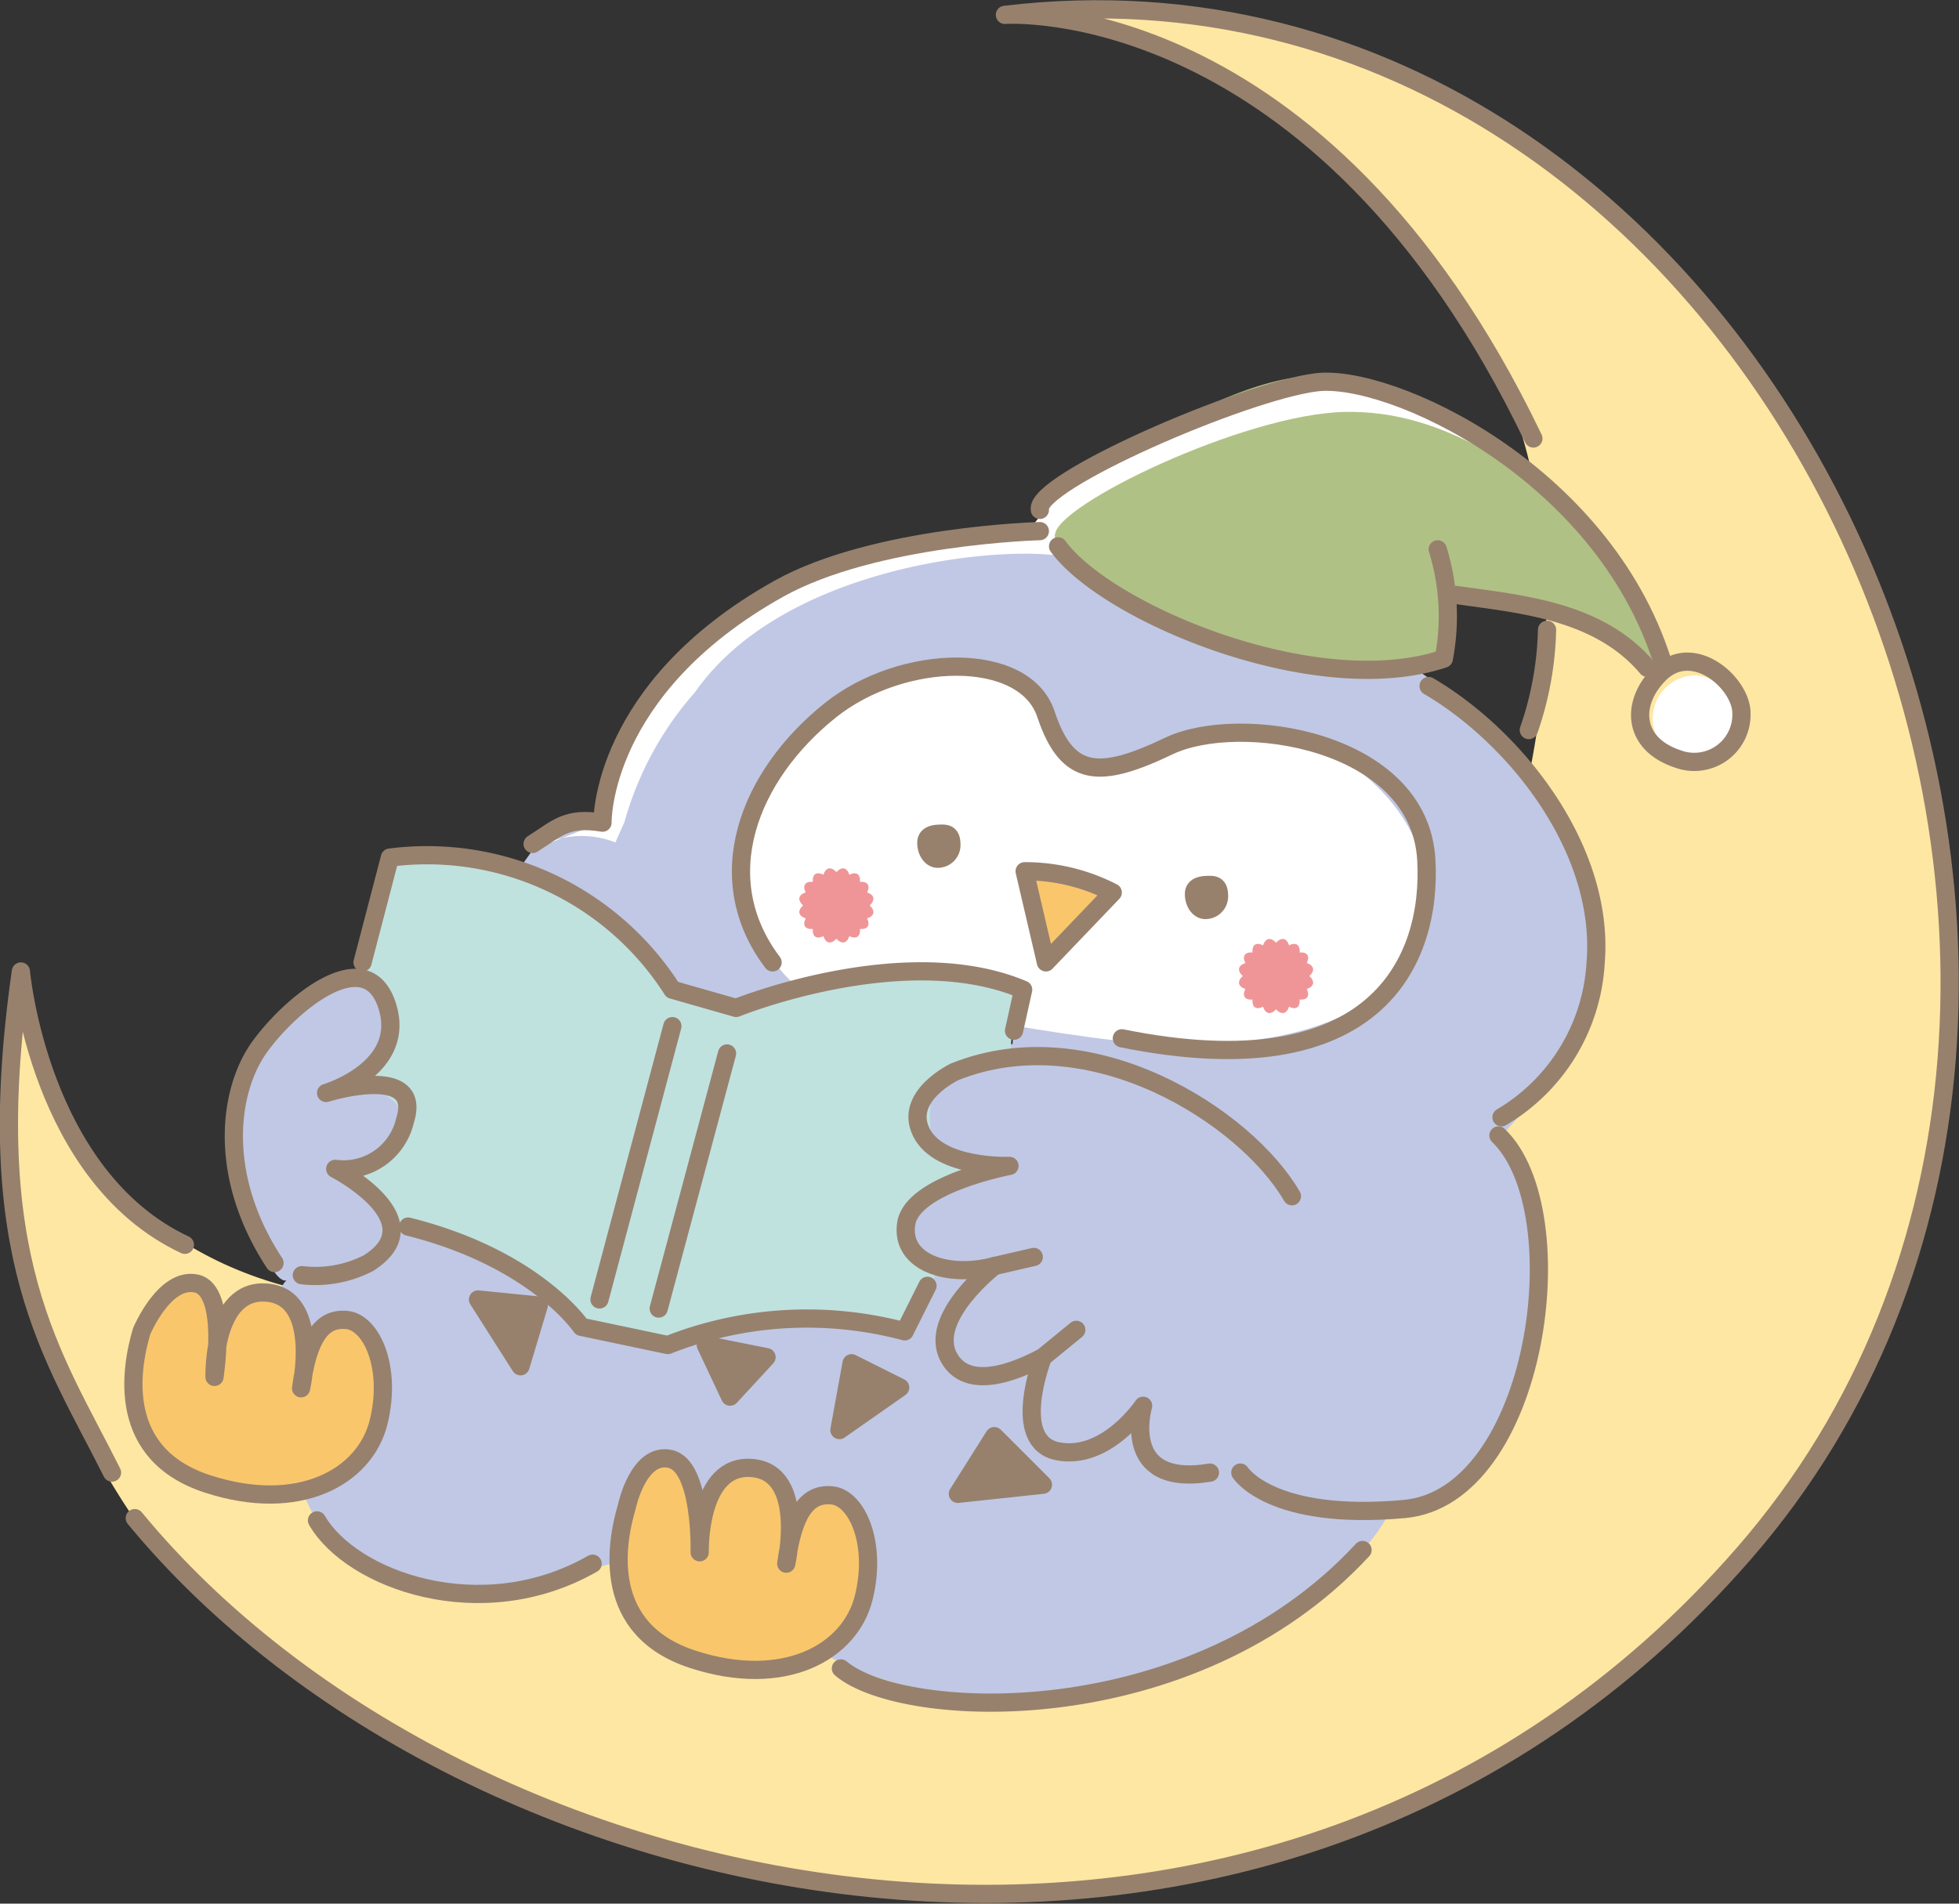 <svg xmlns="http://www.w3.org/2000/svg" width="107.502" height="104.471" viewBox="0 0 107.502 104.471">
  <rect x="0" y="0" width="107.502" height="104.471" fill="#333333" stroke="none"/>
  <g id="type03" transform="translate(17497.555 14763.25)">
    <path id="パス_18922" data-name="パス 18922" d="M410.676,2.732a40.269,40.269,0,0,1,36.5,17.333c12.165,17.167,22.166,47.834-3.667,72.167s-71.035,11.636-83.833-7.333c-9.335-13.834-6.5-29-6.5-29s2,14,16.665,16.833,59.71.965,66.167-26.833c3.833-16.5-1.332-27.167-8.832-34.5-6.962-6.806-16.5-8.667-16.5-8.667" transform="translate(-17850 -14765)" fill="#fee7a2"/>
    <path id="パス_18923" data-name="パス 18923" d="M409.509,31.065c-4.334-.333-11.167.5-16,4s-7.5,7-8,11.834c0,0-1.668-.833-3.834,1.5l-.834,1.166s5.668,2.334,8.334,6.5l3.666,1s10.168-3.333,15.334-.666l-.166,2.666s-1.5-.666-3.668,2-2.333,3.167,0,3.834l2.334.666s-4.666,1.5-4.5,3.334a3.567,3.567,0,0,0,1.666,2.666l-1.5,3s-9.332-1-12.832,1l-5.168-.833a18.037,18.037,0,0,0-9.666-5.833l-3.334-2.834s3.168,0,3.334-2.5-2.834-2.5-2.834-2.5,2.668-1.333,1.834-3.333-2-3.333-4.5-1.333a9.773,9.773,0,0,0-3.834,8.666,11.905,11.905,0,0,0,2.168,6.5c.832,1.167,1-.5,0,1.5s.833,11.667,3.5,13.5,6,3.334,9.832,2.334,6.5-1.667,6.5-1.667,8.834,4,10.5,5.333,12,4.667,20.334.667,10.334-8.167,10.334-8.167,6-2.5,6.832-5.333,2.334-11.166-.332-15.833c0,0,5.166-5.5,5.166-8.667a21.612,21.612,0,0,0-9.666-16.5c-7.668-5-21-7.667-21-7.667" transform="translate(-17850 -14765)" fill="#c0c8e5"/>
    <path id="パス_18924" data-name="パス 18924" d="M396.009,55.732c-2.168-1.833-3.333-6-2.5-9s4.333-7,9.667-7.833,6,.166,6.5,1.833.5,3.667,3.165,3.167,9.668-3.333,14,0,4.168,7.166,3.668,9.166-3.625,6.32-14.168,6c-5.5-.166-20.332-3.333-20.332-3.333" transform="translate(-17850 -14765)" fill="#fff"/>
    <path id="パス_18925" data-name="パス 18925" d="M408.841,49.565s4.167,1.334,4.667,1.5l-3.5,3.334Z" transform="translate(-17850 -14765)" fill="#fac66c"/>
    <path id="パス_18926" data-name="パス 18926" d="M364.176,74.565c-.835-2.333-.668-3-2.335-2s-3.165,5.834-1.333,8.334,4.168,3,7.333,2.833,5.667-2.667,5.667-5-.666-5.334-2.332-4.5-1.835,1.667-1.835,1.667.668-2.667-1.832-2.834a3.327,3.327,0,0,0-3.333,1.5" transform="translate(-17850 -14765)" fill="#fac66c"/>
    <path id="パス_18927" data-name="パス 18927" d="M387.176,83.232c-1.168,2.667-1.335,6-.168,7.5s5.168,3.334,7.668,2.667,5.333-2,5.5-4.5-.834-5.5-2-5.167a3.913,3.913,0,0,0-1.835,1.167s-.165-2.334-2.165-2.334-3.168,2.167-3.168,2.167-.332-2.667-1.5-2.667a4.066,4.066,0,0,0-2.332,1.167" transform="translate(-17850 -14765)" fill="#fac66c"/>
    <path id="パス_18928" data-name="パス 18928" d="M399.176,76.565l2.666,1.334-3.333,2.333Z" transform="translate(-17850 -14765)" fill="#97816d"/>
    <path id="パス_18929" data-name="パス 18929" d="M399.176,76.565l2.666,1.334-3.333,2.333Z" transform="translate(-17850 -14765)" fill="none" stroke="#97816d" stroke-linecap="round" stroke-linejoin="round" stroke-width="1"/>
    <path id="パス_18930" data-name="パス 18930" d="M391.176,75.565l3.334.667-2,2.166Z" transform="translate(-17850 -14765)" fill="#97816d"/>
    <path id="パス_18931" data-name="パス 18931" d="M391.176,75.565l3.334.667-2,2.166Z" transform="translate(-17850 -14765)" fill="none" stroke="#97816d" stroke-linecap="round" stroke-linejoin="round" stroke-width="1"/>
    <path id="パス_18932" data-name="パス 18932" d="M378.676,73.065l2.333,3.667,1-3.333Z" transform="translate(-17850 -14765)" fill="#97816d"/>
    <path id="パス_18933" data-name="パス 18933" d="M378.676,73.065l2.333,3.667,1-3.333Z" transform="translate(-17850 -14765)" fill="none" stroke="#97816d" stroke-linecap="round" stroke-linejoin="round" stroke-width="1"/>
    <path id="パス_18934" data-name="パス 18934" d="M407.009,80.565l2.667,2.667-4.667.5Z" transform="translate(-17850 -14765)" fill="#97816d"/>
    <path id="パス_18935" data-name="パス 18935" d="M407.009,80.565l2.667,2.667-4.667.5Z" transform="translate(-17850 -14765)" fill="none" stroke="#97816d" stroke-linecap="round" stroke-linejoin="round" stroke-width="1"/>
    <path id="パス_18936" data-name="パス 18936" d="M374.176,49.065c2.165-.5,7.665-.333,10.665,2a16.451,16.451,0,0,1,4.335,5l3.665,1s6.835-2.666,11-2,4.335,1.334,4.335,1.334l-.335,3.5s-4.165-.167-4.333,2.333.334,3,2.168,3.5c0,0-3.667,2-3.5,3.167a6.541,6.541,0,0,0,1.665,2.666l-1.5,3s-8.832-1.833-12.832,1l-5.168-.833s-4.5-5.5-10.333-5.833c0,0-.832-2.5-2.667-2.834,0,0,3.335-.833,3.335-2.5s-2.168-2.166-2.168-2.166,1.668-2.167,1.168-3.667a5.087,5.087,0,0,0-1.668-2.333Z" transform="translate(-17850 -14765)" fill="#bfe2df"/>
    <path id="パス_18937" data-name="パス 18937" d="M409.676,29.9c.665,3,6,6.167,8.165,7s12.168,2.333,13.835,1.333l.665-3.5s6.835.167,10.667,3.833a5.841,5.841,0,0,0-1.332-5c-2-2-5.841-8.479-15.168-11C420.341,20.9,409.676,29.9,409.676,29.9" transform="translate(-17850 -14765)" fill="#b0c185"/>
    <path id="パス_18938" data-name="パス 18938" d="M447.841,41.565a2.365,2.365,0,1,1-2.333-2.75,2.567,2.567,0,0,1,2.333,2.75" transform="translate(-17850 -14765)" fill="#fff"/>
    <path id="パス_18939" data-name="パス 18939" d="M410.341,31.107c0-1.625,10.375-6.625,15.875-6.75s9.25,3.25,11.375,4.25c0,0-7.5-5.75-12.25-5.625s-14,4.75-15.25,6.375.25,1.75.25,1.75" transform="translate(-17850 -14765)" fill="#fff"/>
    <path id="パス_18940" data-name="パス 18940" d="M410.466,32.232c-4.125-.5-15.25.875-19.875,7.5a18.023,18.023,0,0,0-3.875,7.125l-.5,1.125a5.075,5.075,0,0,0-4.541.417s3.25-1.333,3.834-1.5-.043-2.542,2.207-6.042a19.345,19.345,0,0,1,10.75-8.125c4.625-1.25,10.042-1.417,10.625-2.125s1-1.25,1-1.25Z" transform="translate(-17850 -14765)" fill="#fff"/>
    <line id="線_906" data-name="線 906" x1="4" y2="15" transform="translate(-17464.658 -14706.936)" fill="none" stroke="#97816d" stroke-linecap="round" stroke-linejoin="round" stroke-width="1"/>
    <path id="パス_18941" data-name="パス 18941" d="M372.341,54.565l1.5-5.75a15.972,15.972,0,0,1,15.5,7.25l3.5,1s9.25-3.75,15.75-1l-.5,2.25" transform="translate(-17850 -14765)" fill="none" stroke="#97816d" stroke-linecap="round" stroke-linejoin="round" stroke-width="1"/>
    <path id="パス_18942" data-name="パス 18942" d="M403.341,72.315l-1.25,2.5a20.8,20.8,0,0,0-13,.75l-4.75-1s-2.5-3.75-9.5-5.5" transform="translate(-17850 -14765)" fill="none" stroke="#97816d" stroke-linecap="round" stroke-linejoin="round" stroke-width="1"/>
    <line id="線_907" data-name="線 907" x1="3.75" y2="14" transform="translate(-17461.408 -14705.436)" fill="none" stroke="#97816d" stroke-linecap="round" stroke-linejoin="round" stroke-width="1"/>
    <path id="パス_18943" data-name="パス 18943" d="M367.509,71.065c-3.168-4.833-2.5-9.5-.835-11.833s5.834-5.834,7-2.334-3.333,4.834-3.333,4.834,5.333-1.667,4.333,1.5a3.467,3.467,0,0,1-3.833,2.666s5.5,2.834,1.833,5.167a6.341,6.341,0,0,1-3.665.667" transform="translate(-17850 -14765)" fill="none" stroke="#97816d" stroke-linecap="round" stroke-linejoin="round" stroke-width="1"/>
    <path id="パス_18944" data-name="パス 18944" d="M423.341,67.4c-2.5-4.333-11-9.833-18.5-6.833,0,0-2.833,1.333-1.833,3.333s4.833,1.834,4.833,1.834-5.334,1-5.667,3.166,2.334,3,4.834,2.334c0,0-3.666,2.833-2.5,5s4.5.333,5.166,0c0,0-1.832,4.666.834,5.166s4.666-2.5,4.666-2.5-1.333,4.5,3.667,3.667" transform="translate(-17850 -14765)" fill="none" stroke="#97816d" stroke-linecap="round" stroke-linejoin="round" stroke-width="1"/>
    <line id="線_908" data-name="線 908" y1="0.5" x2="2.166" transform="translate(-17442.992 -14694.269)" fill="none" stroke="#97816d" stroke-linecap="round" stroke-linejoin="round" stroke-width="1"/>
    <line id="線_909" data-name="線 909" y1="1.5" x2="1.834" transform="translate(-17440.326 -14690.269)" fill="none" stroke="#97816d" stroke-linecap="round" stroke-linejoin="round" stroke-width="1"/>
    <path id="パス_18945" data-name="パス 18945" d="M434.674,64.065c4.334,4.167,2.168,19.833-5.166,20.5s-9-2-9-2" transform="translate(-17850 -14765)" fill="none" stroke="#97816d" stroke-linecap="round" stroke-linejoin="round" stroke-width="1"/>
    <path id="パス_18946" data-name="パス 18946" d="M381.674,48.065c1.334-.833,1.834-1.5,3.834-1.167,0,0-.168-7.333,9.666-12.833,5.245-2.933,14.334-3.167,14.334-3.167" transform="translate(-17850 -14765)" fill="none" stroke="#97816d" stroke-linecap="round" stroke-linejoin="round" stroke-width="1"/>
    <path id="パス_18947" data-name="パス 18947" d="M430.841,39.4c4.833,2.834,9.667,9,9.167,15.167a10.542,10.542,0,0,1-5.167,8.5" transform="translate(-17850 -14765)" fill="none" stroke="#97816d" stroke-linecap="round" stroke-linejoin="round" stroke-width="1"/>
    <path id="パス_18948" data-name="パス 18948" d="M410.509,31.732c2.665,3.666,14.165,8.5,21.165,6.166a12.371,12.371,0,0,0-.333-6" transform="translate(-17850 -14765)" fill="none" stroke="#97816d" stroke-linecap="round" stroke-linejoin="round" stroke-width="1"/>
    <path id="パス_18949" data-name="パス 18949" d="M409.509,29.732c-.335-1.5,11.165-6.5,15.165-7s15.667,4.833,19,15.333" transform="translate(-17850 -14765)" fill="none" stroke="#97816d" stroke-linecap="round" stroke-linejoin="round" stroke-width="1"/>
    <path id="パス_18950" data-name="パス 18950" d="M432.341,34.4c3.5.5,7.834.833,10.5,4" transform="translate(-17850 -14765)" fill="none" stroke="#97816d" stroke-linecap="round" stroke-linejoin="round" stroke-width="1"/>
    <path id="パス_18951" data-name="パス 18951" d="M443.509,38.732c-1.586,1.585-1.5,3.833,1,4.666a2.591,2.591,0,0,0,3.5-2.5C448.009,39.231,445.341,36.9,443.509,38.732Z" transform="translate(-17850 -14765)" fill="none" stroke="#97816d" stroke-linecap="round" stroke-linejoin="round" stroke-width="1"/>
    <path id="パス_18952" data-name="パス 18952" d="M394.841,54.565c-3.5-4.625-1.32-10.243,3.167-13.833,3.958-3.167,10.666-3.292,11.833.208s2.917,3.583,6.75,1.75,13.75-.375,14.125,6.25c.311,5.5-2.708,12.625-16.708,9.792" transform="translate(-17850 -14765)" fill="none" stroke="#97816d" stroke-linecap="round" stroke-linejoin="round" stroke-width="1"/>
    <path id="パス_18953" data-name="パス 18953" d="M408.674,49.565a10.488,10.488,0,0,1,4.834,1.167l-3.667,3.833Z" transform="translate(-17850 -14765)" fill="none" stroke="#97816d" stroke-linecap="round" stroke-linejoin="round" stroke-width="1"/>
    <path id="パス_18954" data-name="パス 18954" d="M419.341,50.94a.748.748,0,0,1-.75.75c-.346,0-.625-.392-.625-.875s.529-.5.875-.5.5.142.5.625" transform="translate(-17850 -14765)" fill="#97816d"/>
    <path id="パス_18955" data-name="パス 18955" d="M419.341,50.94a.748.748,0,0,1-.75.75c-.346,0-.625-.392-.625-.875s.529-.5.875-.5S419.341,50.457,419.341,50.94Z" transform="translate(-17850 -14765)" fill="none" stroke="#97816d" stroke-linecap="round" stroke-linejoin="round" stroke-width="1"/>
    <path id="パス_18956" data-name="パス 18956" d="M404.654,48.127a.748.748,0,0,1-.75.75c-.346,0-.625-.392-.625-.875s.529-.5.875-.5.5.142.5.625" transform="translate(-17850 -14765)" fill="#97816d"/>
    <path id="パス_18957" data-name="パス 18957" d="M404.654,48.127a.748.748,0,0,1-.75.75c-.346,0-.625-.392-.625-.875s.529-.5.875-.5S404.654,47.644,404.654,48.127Z" transform="translate(-17850 -14765)" fill="none" stroke="#97816d" stroke-linecap="round" stroke-linejoin="round" stroke-width="1"/>
    <path id="パス_18958" data-name="パス 18958" d="M400.172,51.44c.318.3.258.579-.143.711.184.382.028.614-.392.582.031.42-.2.577-.583.393-.132.4-.416.462-.711.144-.3.318-.579.257-.714-.144-.381.184-.611.027-.581-.393-.42.032-.577-.2-.392-.582-.4-.132-.463-.416-.144-.711-.319-.3-.259-.579.144-.714-.185-.38-.028-.611.392-.58-.03-.42.2-.579.581-.392.135-.4.417-.463.714-.145.3-.318.579-.259.711.145.382-.187.614-.028.583.392.42-.031.576.2.392.58.4.135.461.416.143.714" transform="translate(-17850 -14765)" fill="#f09597"/>
    <path id="パス_18959" data-name="パス 18959" d="M424.3,55.315c.318.3.258.579-.143.711.184.382.028.614-.392.582.031.42-.2.577-.583.393-.132.4-.416.462-.711.144-.3.318-.579.257-.714-.144-.381.184-.611.027-.581-.393-.42.032-.577-.2-.392-.582-.4-.132-.463-.416-.144-.711-.319-.3-.259-.579.144-.714-.185-.38-.028-.611.392-.58-.03-.42.2-.579.581-.392.135-.4.417-.463.714-.145.3-.318.579-.259.711.145.382-.187.614-.028.583.392.42-.031.576.2.392.58.4.135.461.416.143.714" transform="translate(-17850 -14765)" fill="#f09597"/>
    <path id="パス_18960" data-name="パス 18960" d="M360.216,74.815c-.625,2.125-1.375,6.75,3.625,8.375s8.625-.375,9.375-3.375-.375-5.5-1.75-5.625-2.125,1-2.5,3.75c0,0,1.125-5-1.875-5.25s-2.875,4.625-2.875,4.625.75-4.75-1-5.125S360.216,74.815,360.216,74.815Z" transform="translate(-17850 -14765)" fill="none" stroke="#97816d" stroke-linecap="round" stroke-linejoin="round" stroke-width="1"/>
    <path id="パス_18961" data-name="パス 18961" d="M386.841,84.44c-.625,2.125-1.375,6.75,3.625,8.375s8.625-.375,9.375-3.375-.375-5.5-1.75-5.625-2.125,1-2.5,3.75c0,0,1.125-5-1.875-5.25s-2.875,4.625-2.875,4.625.125-4.75-1.625-5.125S386.841,84.44,386.841,84.44Z" transform="translate(-17850 -14765)" fill="none" stroke="#97816d" stroke-linecap="round" stroke-linejoin="round" stroke-width="1"/>
    <path id="パス_18962" data-name="パス 18962" d="M369.841,85.19c1.875,3.25,9,5.875,15.125,2.375" transform="translate(-17850 -14765)" fill="none" stroke="#97816d" stroke-linecap="round" stroke-linejoin="round" stroke-width="1"/>
    <path id="パス_18963" data-name="パス 18963" d="M398.591,93.315c3.375,2.875,19.25,3.625,28.625-6.5" transform="translate(-17850 -14765)" fill="none" stroke="#97816d" stroke-linecap="round" stroke-linejoin="round" stroke-width="1"/>
    <path id="パス_18964" data-name="パス 18964" d="M359.841,85.065c18.155,22.05,62.373,31.642,88.25,2,27.5-31.5,1.5-89.5-40.5-84.5,0,0,17.25-1.25,29,23.25" transform="translate(-17850 -14765)" fill="none" stroke="#97816d" stroke-linecap="round" stroke-linejoin="round" stroke-width="1"/>
    <path id="パス_18965" data-name="パス 18965" d="M362.591,70.065c-8-3.75-9-15-9-15-2.25,15.75,1.75,21,5,27.5" transform="translate(-17850 -14765)" fill="none" stroke="#97816d" stroke-linecap="round" stroke-linejoin="round" stroke-width="1"/>
    <path id="パス_18966" data-name="パス 18966" d="M437.341,36.315a17.975,17.975,0,0,1-1,5.5" transform="translate(-17850 -14765)" fill="none" stroke="#97816d" stroke-linecap="round" stroke-linejoin="round" stroke-width="1"/>
  </g>
</svg>
